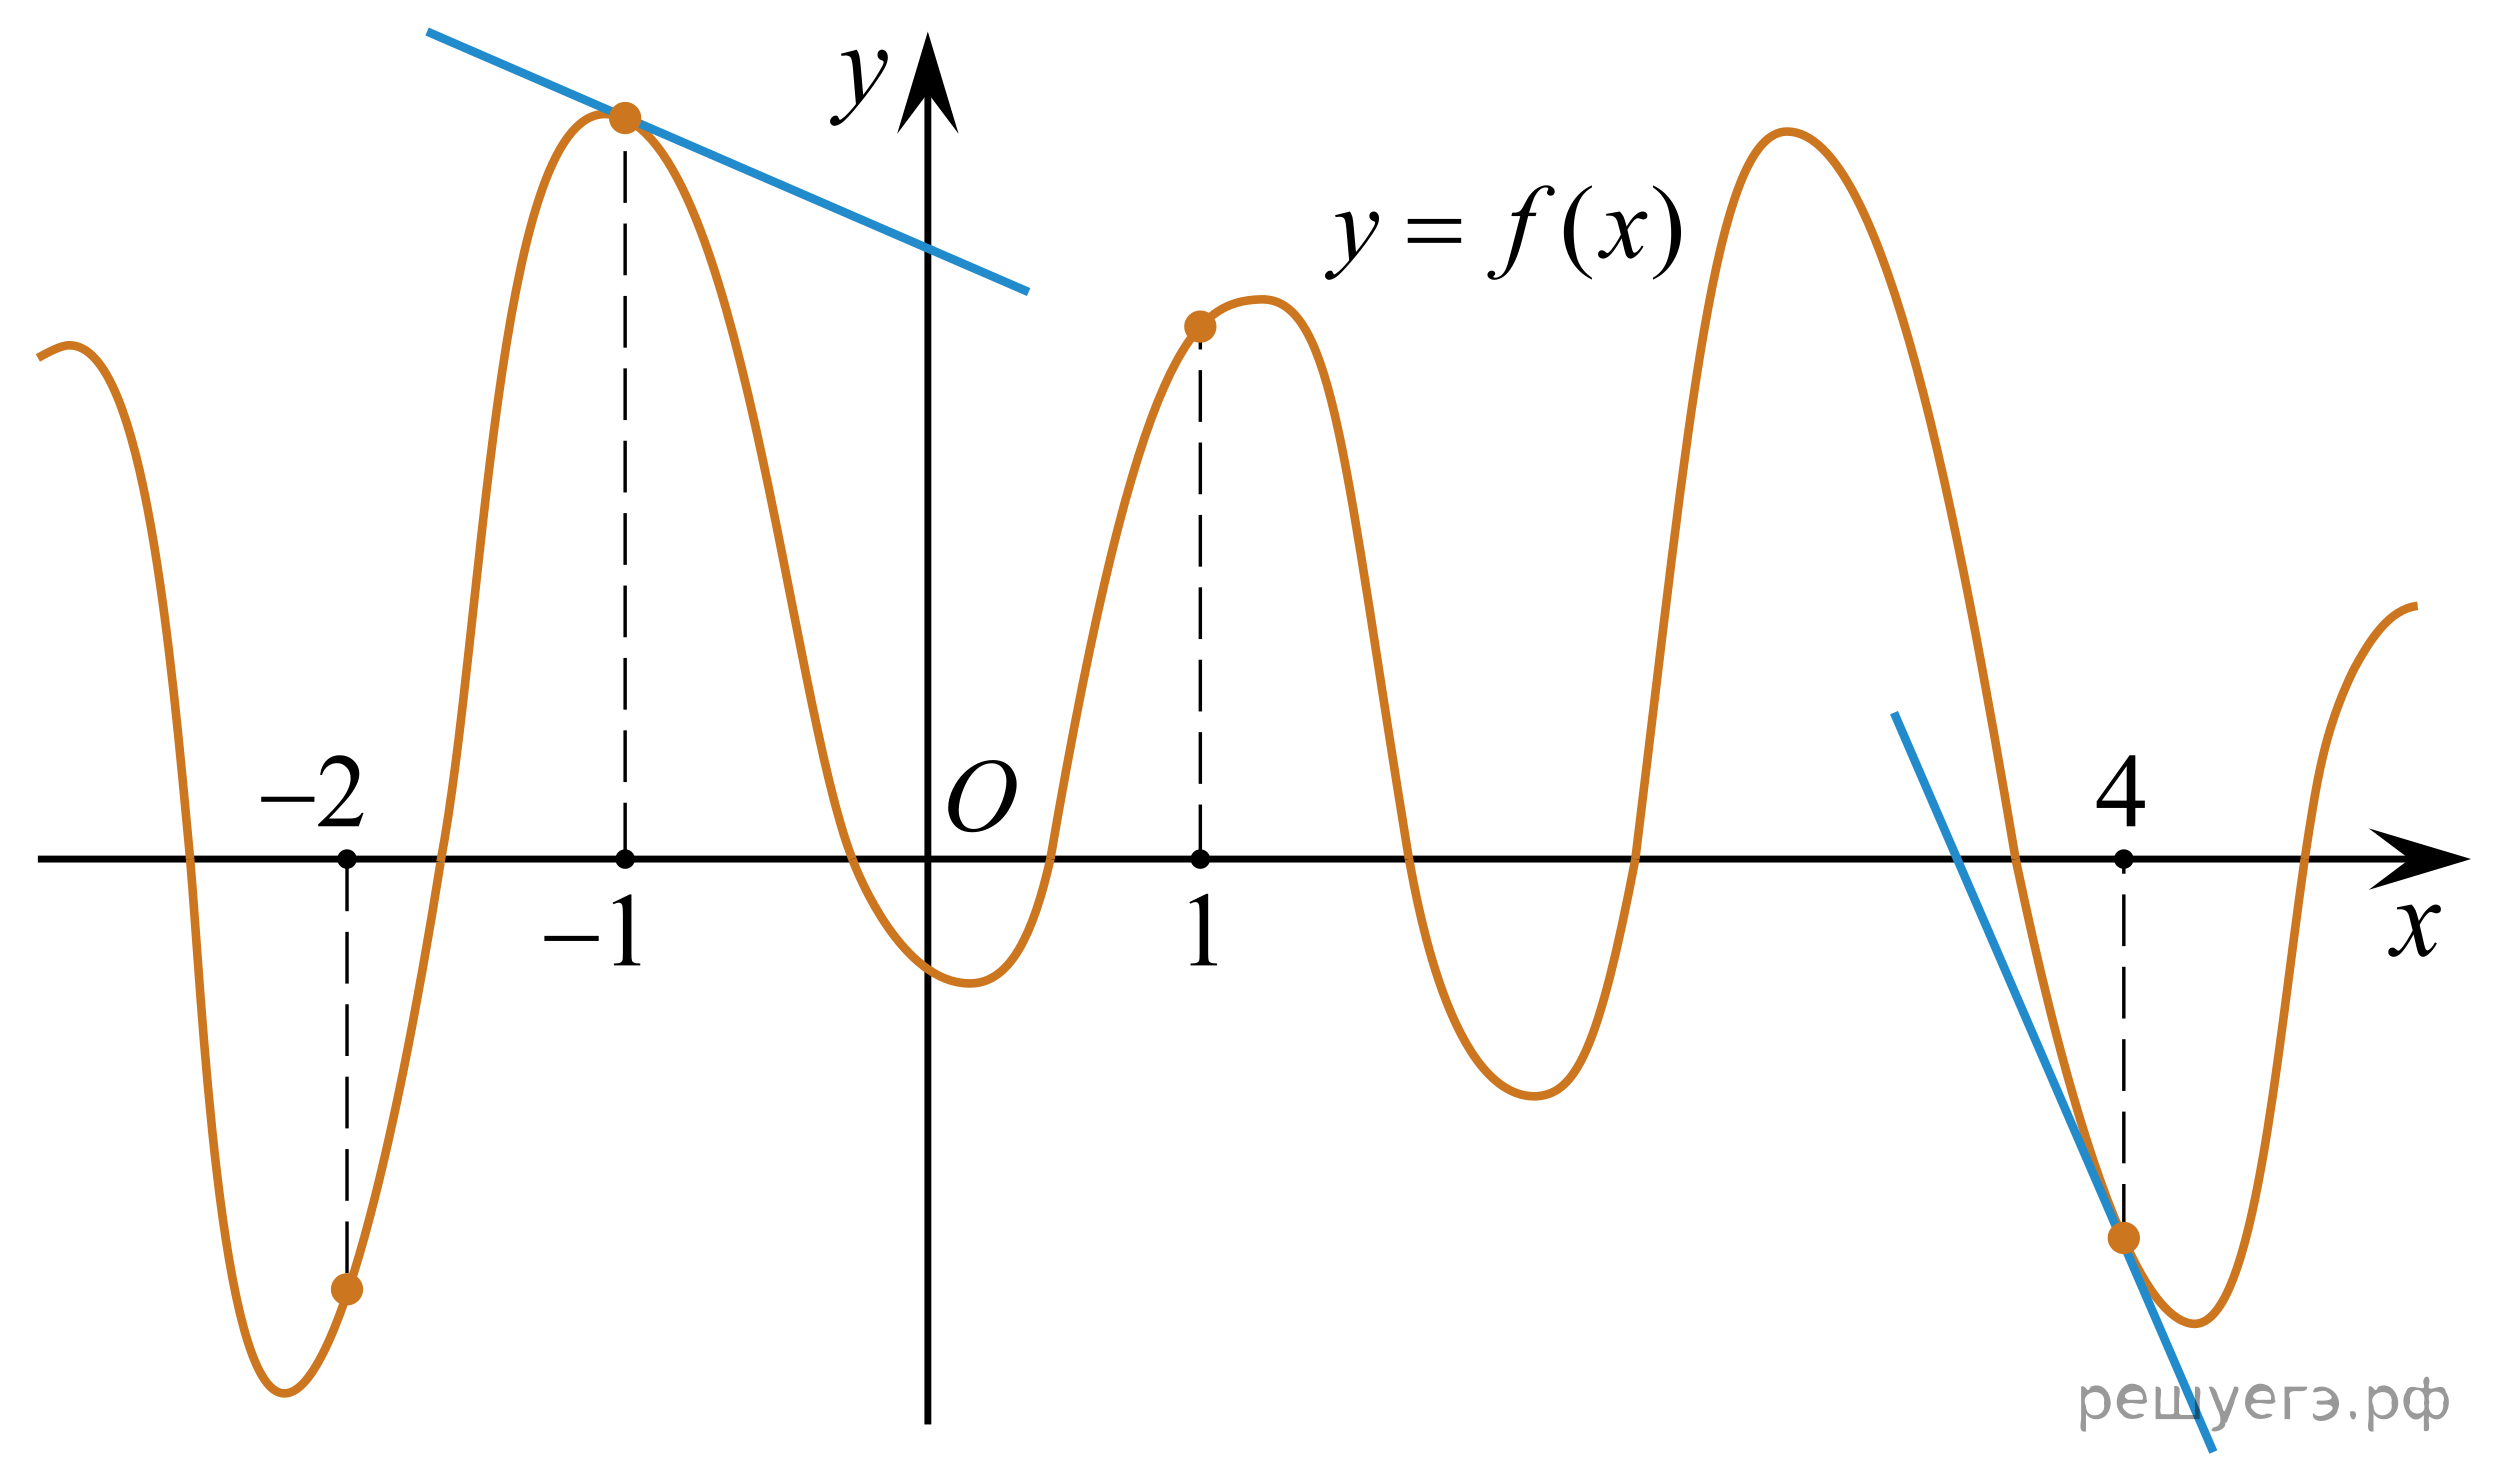<?xml version="1.0" encoding="utf-8"?>
<!-- Generator: Adobe Illustrator 16.0.0, SVG Export Plug-In . SVG Version: 6.00 Build 0)  -->
<!DOCTYPE svg PUBLIC "-//W3C//DTD SVG 1.1//EN" "http://www.w3.org/Graphics/SVG/1.1/DTD/svg11.dtd">
<svg version="1.1" id="Слой_1" xmlns="http://www.w3.org/2000/svg" xmlns:xlink="http://www.w3.org/1999/xlink" x="0px" y="0px"
	 width="362.551px" height="213.207px" viewBox="9.092 0 362.551 213.207" enable-background="new 9.092 0 362.551 213.207"
	 xml:space="preserve">
<line fill="none" stroke="#000000" stroke-miterlimit="10" x1="14.583" y1="124.584" x2="362.494" y2="124.584"/>
<line fill="none" stroke="#000000" stroke-miterlimit="10" x1="143.651" y1="206.574" x2="143.651" y2="11.667"/>
<path fill="none" stroke="#CC761F" stroke-width="1.25" stroke-linejoin="round" stroke-miterlimit="8" d="M246.25,124.584
	c-5.381,28.094-8.729,34.406-14.793,34.406c-12.875-0.375-17.514-32.438-18.041-34.406"/>
<path fill="none" stroke="#CC761F" stroke-width="1.25" stroke-linejoin="round" stroke-miterlimit="8" d="M161.417,124.584
	c-2.459,10.781-5.803,18.188-11.834,18.031c-9.5-0.125-15.905-15.303-16.875-18.031"/>
<path fill="none" stroke="#CC761F" stroke-width="1.25" stroke-linejoin="round" stroke-miterlimit="8" d="M72.974,125.113
	c-6.75,42.446-15.225,77.001-22.642,76.959c-9.417,0.015-12-58.443-13.669-77.488"/>
<path fill="none" stroke="#CC761F" stroke-width="1.25" stroke-linejoin="round" stroke-miterlimit="8" d="M36.664,124.584
	c-2.8-29.875-6.645-74.511-17.498-74.509c-1.271-0.024-3.317,1.135-4.583,1.833"/>
<path fill="none" stroke="#CC761F" stroke-width="1.25" stroke-linejoin="round" stroke-miterlimit="8" d="M132.708,124.584
	c-9.083-23.051-16.389-108.042-35.9-108.042c-15.917,0-17.558,75.365-23.833,108.459"/>
<path fill="none" stroke="#CC761F" stroke-width="1.25" stroke-linejoin="round" stroke-miterlimit="8" d="M213.416,124.584
	c-9.334-56.926-10.75-81.509-21.5-81.167c-9.494,0.303-17.667,6.407-30.5,81.167"/>
<path fill="none" stroke="#CC761F" stroke-width="1.25" stroke-linejoin="round" stroke-miterlimit="8" d="M301.397,124.584
	C293.083,75.24,282.458,19.075,268.25,19.075c-10.582,0-14.186,41.926-22,105.509"/>
<polygon points="143.648,13.484 139.193,19.426 143.644,4.576 148.109,19.42 "/>
<g>
	<g>
		<g>
			<g>
				<g>
					<g>
						<g>
							<g>
								<g>
									<g>
										<g>
											<g>
												<defs>
													<polygon id="SVGID_1_" points="136.311,22.521 145.408,22.521 145.408,2 118.985,2 118.985,22.521 													"/>
												</defs>
												<clipPath id="SVGID_2_">
													<use xlink:href="#SVGID_1_"  overflow="visible"/>
												</clipPath>
												<g clip-path="url(#SVGID_2_)">
													<path d="M133.346,7.205c0.182,0.316,0.301,0.612,0.369,0.889c0.064,0.276,0.137,0.819,0.205,1.627l0.348,4.033
														c0.313-0.395,0.771-1.017,1.369-1.869c0.289-0.415,0.646-0.979,1.066-1.697c0.262-0.437,0.416-0.743,0.477-0.918
														c0.031-0.087,0.047-0.178,0.047-0.271c0-0.061-0.021-0.109-0.055-0.148c-0.037-0.038-0.137-0.083-0.287-0.135
														c-0.15-0.052-0.283-0.147-0.391-0.287c-0.104-0.14-0.148-0.299-0.148-0.479c0-0.227,0.063-0.404,0.188-0.541
														c0.125-0.138,0.283-0.205,0.476-0.205c0.229,0,0.428,0.1,0.59,0.299c0.162,0.199,0.244,0.474,0.244,0.824
														c0,0.432-0.146,0.925-0.429,1.479c-0.28,0.555-0.827,1.406-1.637,2.554c-0.813,1.147-1.787,2.399-2.938,3.756
														c-0.793,0.935-1.381,1.521-1.768,1.767c-0.383,0.244-0.711,0.364-0.98,0.364c-0.162,0-0.309-0.063-0.434-0.192
														c-0.123-0.128-0.187-0.277-0.187-0.446c0-0.214,0.084-0.406,0.259-0.582c0.17-0.176,0.354-0.263,0.555-0.263
														c0.104,0,0.188,0.024,0.264,0.074c0.041,0.026,0.088,0.104,0.137,0.232c0.055,0.129,0.1,0.215,0.143,0.259
														c0.021,0.026,0.063,0.041,0.099,0.041c0.026,0,0.088-0.027,0.166-0.082c0.289-0.188,0.625-0.48,1.008-0.886
														c0.504-0.535,0.877-0.974,1.117-1.313l-0.438-5.197c-0.074-0.857-0.187-1.38-0.332-1.565
														c-0.146-0.188-0.396-0.279-0.74-0.279c-0.105,0-0.308,0.017-0.59,0.049l-0.068-0.303L133.346,7.205z"/>
												</g>
											</g>
										</g>
									</g>
								</g>
							</g>
						</g>
					</g>
				</g>
			</g>
		</g>
	</g>
</g>
<g>
	<g>
		<g>
			<g>
				<g>
					<g>
						<g>
							<g>
								<g>
									<g>
										<g>
											<defs>
												<rect id="SVGID_3_" x="351.935" y="125.578" width="16.131" height="18.541"/>
											</defs>
											<clipPath id="SVGID_4_">
												<use xlink:href="#SVGID_3_"  overflow="visible"/>
											</clipPath>
											<g clip-path="url(#SVGID_4_)">
												<path d="M358.817,131.168c0.259,0.283,0.446,0.564,0.584,0.852c0.095,0.191,0.248,0.709,0.466,1.537l0.688-1.072
													c0.188-0.264,0.402-0.512,0.669-0.743c0.269-0.233,0.493-0.396,0.688-0.479c0.127-0.059,0.271-0.082,0.418-0.082
													c0.229,0,0.403,0.063,0.539,0.188c0.133,0.125,0.2,0.274,0.2,0.457c0,0.202-0.039,0.35-0.118,0.426
													c-0.146,0.135-0.313,0.201-0.505,0.201c-0.104,0-0.229-0.021-0.354-0.07c-0.245-0.088-0.411-0.131-0.495-0.131
													c-0.128,0-0.271,0.074-0.442,0.229c-0.326,0.28-0.717,0.828-1.166,1.642l0.646,2.805
													c0.104,0.431,0.188,0.688,0.252,0.771c0.064,0.084,0.142,0.128,0.203,0.128c0.109,0,0.238-0.063,0.388-0.188
													c0.289-0.25,0.534-0.574,0.739-0.979l0.273,0.146c-0.33,0.643-0.75,1.174-1.261,1.6
													c-0.289,0.238-0.532,0.354-0.731,0.354c-0.295,0-0.525-0.172-0.699-0.515c-0.104-0.214-0.34-1.125-0.687-2.737
													c-0.819,1.477-1.479,2.42-1.973,2.848c-0.315,0.271-0.632,0.404-0.935,0.404c-0.211,0-0.396-0.076-0.572-0.232
													c-0.125-0.119-0.188-0.278-0.188-0.479c0-0.183,0.063-0.328,0.175-0.446c0.114-0.117,0.258-0.183,0.426-0.183
													s0.354,0.09,0.535,0.265c0.139,0.125,0.239,0.188,0.313,0.188c0.063,0,0.146-0.045,0.237-0.131
													c0.248-0.207,0.586-0.647,1.015-1.336c0.425-0.688,0.703-1.183,0.834-1.479c-0.325-1.317-0.502-2.021-0.526-2.099
													c-0.121-0.354-0.275-0.604-0.474-0.748c-0.192-0.146-0.479-0.223-0.856-0.223c-0.117,0-0.26,0.008-0.418,0.021v-0.295
													L358.817,131.168z"/>
											</g>
										</g>
									</g>
								</g>
							</g>
						</g>
					</g>
				</g>
			</g>
		</g>
	</g>
</g>
<polygon points="358.533,124.582 352.593,120.127 367.443,124.578 352.601,129.043 "/>
<path fill="none" stroke="#CC761F" stroke-width="1.25" stroke-linejoin="round" stroke-miterlimit="8" d="M359.707,87.867
	c-4.104,0.417-6.969,4.969-9.332,9.333c-4.324,9.024-5.293,15.958-7.055,27.384"/>
<line fill="none" stroke="#000000" stroke-width="0.5" stroke-linejoin="round" stroke-miterlimit="10" stroke-dasharray="7.5,3" x1="183.166" y1="124.178" x2="183.166" y2="47.659"/>
<line fill="none" stroke="#000000" stroke-width="0.5" stroke-linejoin="round" stroke-miterlimit="10" stroke-dasharray="7.5,3" x1="99.75" y1="123.916" x2="99.75" y2="17.542"/>
<line fill="none" stroke="#000000" stroke-width="0.5" stroke-linejoin="round" stroke-miterlimit="10" stroke-dasharray="7.5,3" x1="59.417" y1="184.641" x2="59.417" y2="124.803"/>
<line fill="none" stroke="#000000" stroke-width="0.5" stroke-linejoin="round" stroke-miterlimit="10" stroke-dasharray="7.5,3" x1="317.089" y1="179.209" x2="317.089" y2="125.178"/>
<path fill="none" stroke="#CC761F" stroke-width="1.25" stroke-linejoin="round" stroke-miterlimit="8" d="M343.321,124.584
	c-4.112,28.406-7.237,67.406-15.987,67.406c-12.875-0.375-25.408-65.436-25.938-67.406"/>
<g>
	<g>
		<path d="M181.571,130.825l2.481-1.209h0.248v8.599c0,0.569,0.021,0.928,0.068,1.064c0.047,0.143,0.145,0.248,0.297,0.322
			c0.149,0.071,0.457,0.115,0.92,0.127v0.274h-3.842v-0.272c0.479-0.014,0.793-0.055,0.938-0.123
			c0.145-0.071,0.232-0.17,0.297-0.293c0.057-0.123,0.082-0.489,0.082-1.104v-5.497c0-0.737-0.023-1.218-0.073-1.428
			c-0.034-0.159-0.104-0.275-0.19-0.354c-0.094-0.074-0.201-0.111-0.334-0.111c-0.188,0-0.438,0.078-0.771,0.23L181.571,130.825z"/>
	</g>
</g>
<g>
	<g>
		<g>
			<g>
				<g>
					<g>
						<g>
							<g>
								<g>
									<g>
										<g>
											<g>
												<g>
													<g>
														<defs>
															<rect id="SVGID_5_" x="143.651" y="106.713" width="16.439" height="17.871"/>
														</defs>
														<clipPath id="SVGID_6_">
															<use xlink:href="#SVGID_5_"  overflow="visible"/>
														</clipPath>
														<g clip-path="url(#SVGID_6_)">
															<path d="M153.131,110.221c0.662,0,1.248,0.146,1.76,0.434c0.512,0.287,0.908,0.717,1.197,1.275
																c0.289,0.563,0.438,1.146,0.438,1.754c0,1.07-0.313,2.195-0.936,3.379c-0.619,1.182-1.438,2.076-2.438,2.694
																s-2.028,0.935-3.104,0.935c-0.771,0-1.414-0.174-1.938-0.517c-0.521-0.345-0.896-0.793-1.146-1.354
																c-0.246-0.563-0.369-1.104-0.369-1.633c0-0.938,0.229-1.855,0.676-2.771c0.445-0.912,0.979-1.676,1.604-2.289
																c0.623-0.61,1.289-1.084,1.994-1.414C151.588,110.386,152.338,110.221,153.131,110.221z M152.881,110.693
																c-0.488,0-0.978,0.123-1.438,0.367c-0.465,0.242-0.938,0.644-1.396,1.192c-0.461,0.556-0.875,1.279-1.242,2.177
																c-0.451,1.104-0.678,2.146-0.678,3.123c0,0.696,0.18,1.315,0.535,1.854c0.354,0.538,0.903,0.812,1.646,0.812
																c0.445,0,0.891-0.109,1.313-0.332c0.432-0.224,0.875-0.603,1.344-1.14c0.584-0.674,1.072-1.535,1.479-2.58
																c0.396-1.047,0.601-2.021,0.601-2.929c0-0.67-0.185-1.264-0.537-1.776
																C154.139,110.953,153.6,110.693,152.881,110.693z"/>
														</g>
													</g>
												</g>
											</g>
										</g>
									</g>
								</g>
							</g>
						</g>
					</g>
				</g>
			</g>
		</g>
	</g>
</g>
<circle cx="183.166" cy="124.584" r="1.417"/>
<g>
	<g enable-background="new    ">
		<path d="M97.938,130.903l2.477-1.198h0.248v8.521c0,0.565,0.023,0.917,0.071,1.057c0.047,0.139,0.146,0.245,0.296,0.319
			c0.15,0.074,0.455,0.117,0.916,0.127v0.275h-3.827v-0.275c0.48-0.01,0.791-0.051,0.931-0.123c0.14-0.071,0.237-0.168,0.292-0.29
			s0.083-0.485,0.083-1.09v-5.447c0-0.733-0.025-1.206-0.075-1.413c-0.035-0.159-0.099-0.275-0.191-0.351
			c-0.093-0.074-0.204-0.111-0.334-0.111c-0.185,0-0.443,0.077-0.773,0.23L97.938,130.903z"/>
	</g>
	<g enable-background="new    ">
		<path d="M88.039,135.718h7.879v0.737h-7.879V135.718z"/>
	</g>
</g>
<g>
	<g enable-background="new    ">
		<path d="M320.14,116.107v1.057h-1.381v2.664h-1.252v-2.664h-4.354v-0.953l4.772-6.682h0.834v6.578H320.14z M317.507,116.107V111.1
			l-3.611,5.008H317.507z"/>
	</g>
</g>
<g>
	<g enable-background="new    ">
		<path d="M61.808,117.887l-0.698,1.942h-5.883v-0.275c1.73-1.597,2.949-2.901,3.654-3.914c0.706-1.013,1.059-1.937,1.059-2.775
			c0-0.64-0.194-1.166-0.581-1.577c-0.387-0.412-0.851-0.618-1.39-0.618c-0.49,0-0.93,0.146-1.32,0.435
			c-0.39,0.291-0.678,0.717-0.864,1.277h-0.272c0.123-0.918,0.438-1.623,0.945-2.113c0.507-0.492,1.141-0.737,1.901-0.737
			c0.809,0,1.484,0.263,2.026,0.789s0.813,1.146,0.813,1.86c0,0.511-0.118,1.021-0.353,1.533c-0.363,0.803-0.951,1.654-1.765,2.552
			c-1.221,1.35-1.983,2.163-2.287,2.44h2.604c0.529,0,0.9-0.02,1.114-0.059c0.213-0.04,0.406-0.121,0.577-0.242
			c0.172-0.121,0.321-0.294,0.449-0.518H61.808z"/>
	</g>
	<g enable-background="new    ">
		<path d="M46.97,115.543h7.721v0.736H46.97V115.543z"/>
	</g>
</g>
<circle cx="99.75" cy="124.584" r="1.417"/>
<circle cx="59.417" cy="124.584" r="1.417"/>
<circle cx="317.089" cy="124.584" r="1.417"/>
<circle fill="#CC761F" cx="183.166" cy="47.363" r="2.339"/>
<circle fill="#CC761F" cx="59.417" cy="186.979" r="2.339"/>
<g>
	<g>
		<path d="M239.949,40.277v0.271c-0.742-0.373-1.363-0.809-1.859-1.309c-0.709-0.711-1.254-1.549-1.639-2.515
			c-0.384-0.967-0.574-1.969-0.574-3.009c0-1.52,0.375-2.905,1.129-4.157c0.752-1.253,1.732-2.148,2.943-2.688v0.309
			c-0.604,0.333-1.104,0.789-1.49,1.368c-0.388,0.579-0.68,1.313-0.871,2.199c-0.191,0.887-0.287,1.814-0.287,2.78
			c0,1.049,0.08,2.002,0.242,2.859c0.129,0.678,0.283,1.221,0.465,1.63c0.184,0.408,0.428,0.803,0.734,1.18
			C239.048,39.573,239.453,39.935,239.949,40.277z"/>
		<path d="M248.804,27.18v-0.309c0.746,0.368,1.369,0.802,1.865,1.302c0.703,0.717,1.248,1.556,1.631,2.52
			c0.385,0.964,0.576,1.967,0.576,3.011c0,1.521-0.375,2.906-1.125,4.159c-0.75,1.253-1.732,2.147-2.947,2.688V40.28
			c0.604-0.338,1.104-0.795,1.494-1.372c0.391-0.576,0.681-1.309,0.869-2.199c0.189-0.89,0.285-1.816,0.285-2.783
			c0-1.044-0.082-1.998-0.244-2.86c-0.123-0.677-0.276-1.219-0.461-1.625c-0.186-0.407-0.43-0.799-0.733-1.178
			C249.708,27.884,249.305,27.523,248.804,27.18z"/>
	</g>
	<g>
		<path d="M204.873,30.673c0.166,0.285,0.281,0.551,0.346,0.798c0.064,0.248,0.129,0.734,0.191,1.461l0.324,3.617
			c0.296-0.353,0.725-0.912,1.284-1.677c0.271-0.373,0.604-0.88,1.003-1.521c0.241-0.393,0.391-0.667,0.441-0.823
			c0.031-0.079,0.045-0.16,0.045-0.243c0-0.054-0.018-0.098-0.051-0.133c-0.035-0.034-0.125-0.075-0.271-0.121
			c-0.146-0.046-0.266-0.132-0.359-0.257c-0.097-0.125-0.146-0.27-0.146-0.431c0-0.2,0.06-0.362,0.177-0.484
			c0.118-0.122,0.268-0.185,0.441-0.185c0.218,0,0.402,0.091,0.555,0.27c0.152,0.179,0.229,0.425,0.229,0.739
			c0,0.387-0.133,0.829-0.397,1.326c-0.265,0.497-0.776,1.262-1.533,2.291c-0.759,1.03-1.677,2.152-2.754,3.368
			c-0.741,0.838-1.294,1.367-1.651,1.585c-0.358,0.218-0.666,0.327-0.922,0.327c-0.152,0-0.287-0.058-0.402-0.173
			c-0.115-0.115-0.174-0.249-0.174-0.401c0-0.19,0.08-0.364,0.239-0.521c0.16-0.157,0.334-0.235,0.521-0.235
			c0.101,0,0.182,0.022,0.244,0.066c0.039,0.023,0.082,0.095,0.129,0.21c0.048,0.115,0.091,0.191,0.129,0.23
			c0.025,0.024,0.056,0.037,0.09,0.037c0.029,0,0.081-0.023,0.154-0.073c0.271-0.167,0.586-0.432,0.943-0.794
			c0.473-0.479,0.821-0.873,1.049-1.177l-0.414-4.662c-0.067-0.77-0.172-1.237-0.311-1.403c-0.139-0.167-0.368-0.25-0.691-0.25
			c-0.104,0-0.289,0.015-0.556,0.044l-0.065-0.272L204.873,30.673z"/>
		<path d="M231.916,30.851l-0.133,0.484h-1.078l-0.813,3.213c-0.357,1.417-0.721,2.514-1.085,3.287
			c-0.517,1.093-1.071,1.849-1.667,2.266c-0.453,0.317-0.904,0.478-1.357,0.478c-0.295,0-0.546-0.088-0.752-0.265
			c-0.152-0.123-0.229-0.282-0.229-0.479c0-0.157,0.063-0.293,0.188-0.408c0.127-0.114,0.278-0.173,0.461-0.173
			c0.133,0,0.245,0.042,0.336,0.125c0.092,0.083,0.137,0.18,0.137,0.287c0,0.108-0.051,0.208-0.154,0.302
			c-0.078,0.068-0.118,0.12-0.118,0.154c0,0.044,0.019,0.078,0.054,0.104c0.045,0.033,0.111,0.051,0.207,0.051
			c0.211,0,0.435-0.066,0.668-0.198c0.231-0.132,0.439-0.33,0.623-0.592c0.182-0.262,0.354-0.642,0.516-1.136
			c0.07-0.206,0.255-0.886,0.555-2.037l1.284-4.979h-1.284l0.104-0.484c0.408,0,0.693-0.028,0.854-0.084
			c0.162-0.058,0.313-0.165,0.446-0.324c0.136-0.159,0.313-0.457,0.527-0.895c0.291-0.588,0.566-1.044,0.834-1.368
			c0.363-0.437,0.746-0.764,1.146-0.981c0.401-0.218,0.778-0.327,1.133-0.327c0.374,0,0.675,0.094,0.899,0.283
			c0.227,0.188,0.34,0.394,0.34,0.614c0,0.172-0.057,0.315-0.17,0.434c-0.112,0.118-0.258,0.176-0.436,0.176
			c-0.152,0-0.277-0.044-0.373-0.132c-0.097-0.088-0.145-0.193-0.145-0.316c0-0.078,0.031-0.175,0.097-0.291
			c0.063-0.114,0.097-0.191,0.097-0.231c0-0.068-0.021-0.12-0.066-0.154c-0.063-0.049-0.156-0.073-0.279-0.073
			c-0.311,0-0.588,0.099-0.834,0.295c-0.328,0.26-0.624,0.667-0.886,1.221c-0.134,0.29-0.377,1.007-0.729,2.155L231.916,30.851
			L231.916,30.851z"/>
		<path d="M244.001,30.673c0.24,0.255,0.422,0.511,0.545,0.766c0.09,0.176,0.234,0.64,0.437,1.39l0.649-0.971
			c0.172-0.235,0.381-0.459,0.627-0.673c0.246-0.215,0.463-0.359,0.648-0.438c0.117-0.049,0.25-0.074,0.393-0.074
			c0.211,0,0.38,0.058,0.505,0.169c0.126,0.113,0.188,0.25,0.188,0.412c0,0.188-0.037,0.314-0.111,0.382
			c-0.137,0.123-0.295,0.185-0.473,0.185c-0.104,0-0.214-0.022-0.332-0.066c-0.23-0.078-0.386-0.118-0.465-0.118
			c-0.117,0-0.259,0.069-0.422,0.206c-0.305,0.255-0.669,0.748-1.092,1.479l0.605,2.53c0.092,0.387,0.172,0.618,0.235,0.694
			s0.127,0.114,0.19,0.114c0.104,0,0.224-0.056,0.361-0.169c0.271-0.227,0.502-0.521,0.691-0.882l0.26,0.132
			c-0.311,0.579-0.703,1.059-1.182,1.44c-0.271,0.216-0.499,0.323-0.688,0.323c-0.275,0-0.494-0.153-0.656-0.463
			c-0.104-0.19-0.316-1.015-0.644-2.471c-0.767,1.329-1.382,2.184-1.845,2.565c-0.301,0.245-0.59,0.368-0.87,0.368
			c-0.196,0-0.376-0.07-0.539-0.213c-0.117-0.107-0.177-0.252-0.177-0.434c0-0.162,0.054-0.296,0.162-0.404
			c0.107-0.108,0.24-0.162,0.397-0.162c0.156,0,0.324,0.079,0.502,0.235c0.128,0.112,0.228,0.169,0.296,0.169
			c0.059,0,0.135-0.039,0.229-0.118c0.23-0.187,0.547-0.588,0.945-1.206c0.396-0.618,0.658-1.063,0.781-1.338
			c-0.307-1.191-0.472-1.821-0.494-1.89c-0.113-0.318-0.262-0.544-0.442-0.677c-0.181-0.132-0.45-0.198-0.806-0.198
			c-0.113,0-0.242,0.005-0.391,0.015v-0.265L244.001,30.673z"/>
	</g>
	<g>
		<path d="M213.244,31.747h7.748v0.713h-7.748V31.747z M213.244,34.49h7.748v0.728h-7.748V34.49z"/>
	</g>
</g>
<path fill="none" stroke="#0A990A" stroke-width="1.25" stroke-linecap="round" stroke-linejoin="round" stroke-miterlimit="8" d="
	M14.281,3.537"/>
<path fill="none" stroke="#0A990A" stroke-width="1.25" stroke-linecap="round" stroke-linejoin="round" stroke-miterlimit="8" d="
	M9.092-1.548"/>
<path fill="none" stroke="#0A990A" stroke-width="1.25" stroke-linecap="round" stroke-linejoin="round" stroke-miterlimit="8" d="
	M10.799,0.454"/>
<path fill="none" stroke="#0A990A" stroke-width="1.25" stroke-linecap="round" stroke-linejoin="round" stroke-miterlimit="8" d="
	M371.643,211.659"/>
<path fill="none" stroke="#0A990A" stroke-width="1.25" stroke-linecap="round" stroke-linejoin="round" stroke-miterlimit="8" d="
	M366.453,206.574"/>
<path fill="none" stroke="#0A990A" stroke-width="1.25" stroke-linecap="round" stroke-linejoin="round" stroke-miterlimit="8" d="
	M368.16,208.576"/>
<line fill="none" stroke="#218BCC" stroke-width="1.25" stroke-linejoin="round" stroke-miterlimit="8" x1="283.761" y1="103.354" x2="330.076" y2="210.573"/>
<circle fill="#CC761F" cx="317.089" cy="179.53" r="2.339"/>
<line fill="none" stroke="#218BCC" stroke-width="1.25" stroke-linejoin="round" stroke-miterlimit="8" x1="71.025" y1="4.576" x2="158.261" y2="42.354"/>
<circle fill="#CC761F" cx="99.75" cy="17.118" r="2.339"/>
<g style="stroke:none;fill:#000;fill-opacity:0.4" > <path d="m 311.6,205.1 c 0,0.8 0,1.6 0,2.5 -1.3,0.2 -0.6,-1.5 -0.7,-2.3 0,-1.4 0,-2.8 0,-4.2 0.8,-0.4 0.8,1.3 1.4,0.0 2.2,-1.0 3.7,2.2 2.4,3.9 -0.6,1.0 -2.4,1.2 -3.1,0.0 z m 2.6,-1.6 c 0.5,-2.5 -3.7,-1.9 -2.6,0.4 0.0,2.1 3.1,1.6 2.6,-0.4 z" /> <path d="m 320.5,203.2 c -0.4,0.8 -1.9,0.1 -2.8,0.3 -2.0,-0.1 0.3,2.4 1.5,1.5 2.5,0.0 -1.4,1.6 -2.3,0.2 -1.9,-1.5 -0.3,-5.3 2.1,-4.4 0.9,0.2 1.4,1.2 1.4,2.2 z m -0.7,-0.2 c 0.6,-2.3 -4.0,-1.0 -2.1,0.0 0.7,0 1.4,-0.0 2.1,-0.0 z" /> <path d="m 325.4,205.2 c 0.6,0 1.3,0 2.0,0 0,-1.3 0,-2.7 0,-4.1 1.3,-0.2 0.6,1.5 0.7,2.3 0,0.8 0,1.6 0,2.4 -2.1,0 -4.2,0 -6.4,0 0,-1.5 0,-3.1 0,-4.7 1.3,-0.2 0.6,1.5 0.7,2.3 0.1,0.5 -0.2,1.6 0.2,1.7 0.5,-0.1 1.6,0.2 1.8,-0.2 0,-1.3 0,-2.6 0,-3.9 1.3,-0.2 0.6,1.5 0.7,2.3 0,0.5 0,1.1 0,1.7 z" /> <path d="m 331.8,206.3 c 0.3,1.4 -3.0,1.7 -1.7,0.7 1.5,-0.2 1.0,-1.9 0.5,-2.8 -0.4,-1.0 -0.8,-2.0 -1.2,-3.1 1.2,-0.2 1.2,1.4 1.7,2.2 0.2,0.2 0.4,1.9 0.7,1.2 0.4,-1.1 0.9,-2.2 1.3,-3.4 1.4,-0.2 0.0,1.5 -0.0,2.3 -0.3,0.9 -0.7,1.9 -1.1,2.9 z" /> <path d="m 339.1,203.2 c -0.4,0.8 -1.9,0.1 -2.8,0.3 -2.0,-0.1 0.3,2.4 1.5,1.5 2.5,0.0 -1.4,1.6 -2.3,0.2 -1.9,-1.5 -0.3,-5.3 2.1,-4.4 0.9,0.2 1.4,1.2 1.4,2.2 z m -0.7,-0.2 c 0.6,-2.3 -4.0,-1.0 -2.1,0.0 0.7,0 1.4,-0.0 2.1,-0.0 z" /> <path d="m 340.4,205.8 c 0,-1.5 0,-3.1 0,-4.7 1.1,0 2.2,0 3.3,0 0.0,1.5 -3.3,-0.4 -2.5,1.8 0,0.9 0,1.9 0,2.9 -0.2,0 -0.5,0 -0.7,0 z" /> <path d="m 344.6,204.9 c 0.7,1.4 4.2,-0.8 2.1,-1.2 -0.5,-0.1 -2.2,0.3 -1.5,-0.6 1.0,0.1 3.1,0.0 1.4,-1.2 -0.6,-0.7 -2.8,0.8 -1.8,-0.6 2.0,-0.9 4.2,1.2 3.3,3.2 -0.2,1.5 -3.5,2.3 -3.6,0.7 l 0,-0.1 0,-0.0 0,0 z" /> <path d="m 349.9,204.7 c 1.6,-0.5 0.6,2.3 -0.0,0.6 -0.0,-0.2 0.0,-0.4 0.0,-0.6 z" /> <path d="m 353.3,205.1 c 0,0.8 0,1.6 0,2.5 -1.3,0.2 -0.6,-1.5 -0.7,-2.3 0,-1.4 0,-2.8 0,-4.2 0.8,-0.4 0.8,1.3 1.4,0.0 2.2,-1.0 3.7,2.2 2.4,3.9 -0.6,1.0 -2.4,1.2 -3.1,0.0 z m 2.6,-1.6 c 0.5,-2.5 -3.7,-1.9 -2.6,0.4 0.0,2.1 3.1,1.6 2.6,-0.4 z" /> <path d="m 358.6,203.4 c -0.8,1.9 2.7,2.3 2.0,0.1 0.6,-2.4 -2.3,-2.7 -2.0,-0.1 z m 2.0,4.2 c 0,-0.8 0,-1.6 0,-2.4 -1.8,2.2 -3.8,-1.7 -2.6,-3.3 0.4,-1.8 3.0,0.3 2.6,-1.1 -0.4,-1.1 0.9,-1.8 0.8,-0.3 -0.7,2.2 2.1,-0.6 2.4,1.4 1.2,1.6 -0.3,5.2 -2.4,3.5 -0.4,0.6 0.6,2.5 -0.8,2.1 z m 2.8,-4.2 c 0.8,-1.9 -2.7,-2.3 -2.0,-0.1 -0.6,2.4 2.3,2.7 2.0,0.1 z" /> </g></svg>

<!--File created and owned by https://sdamgia.ru. Copying is prohibited. All rights reserved.-->
